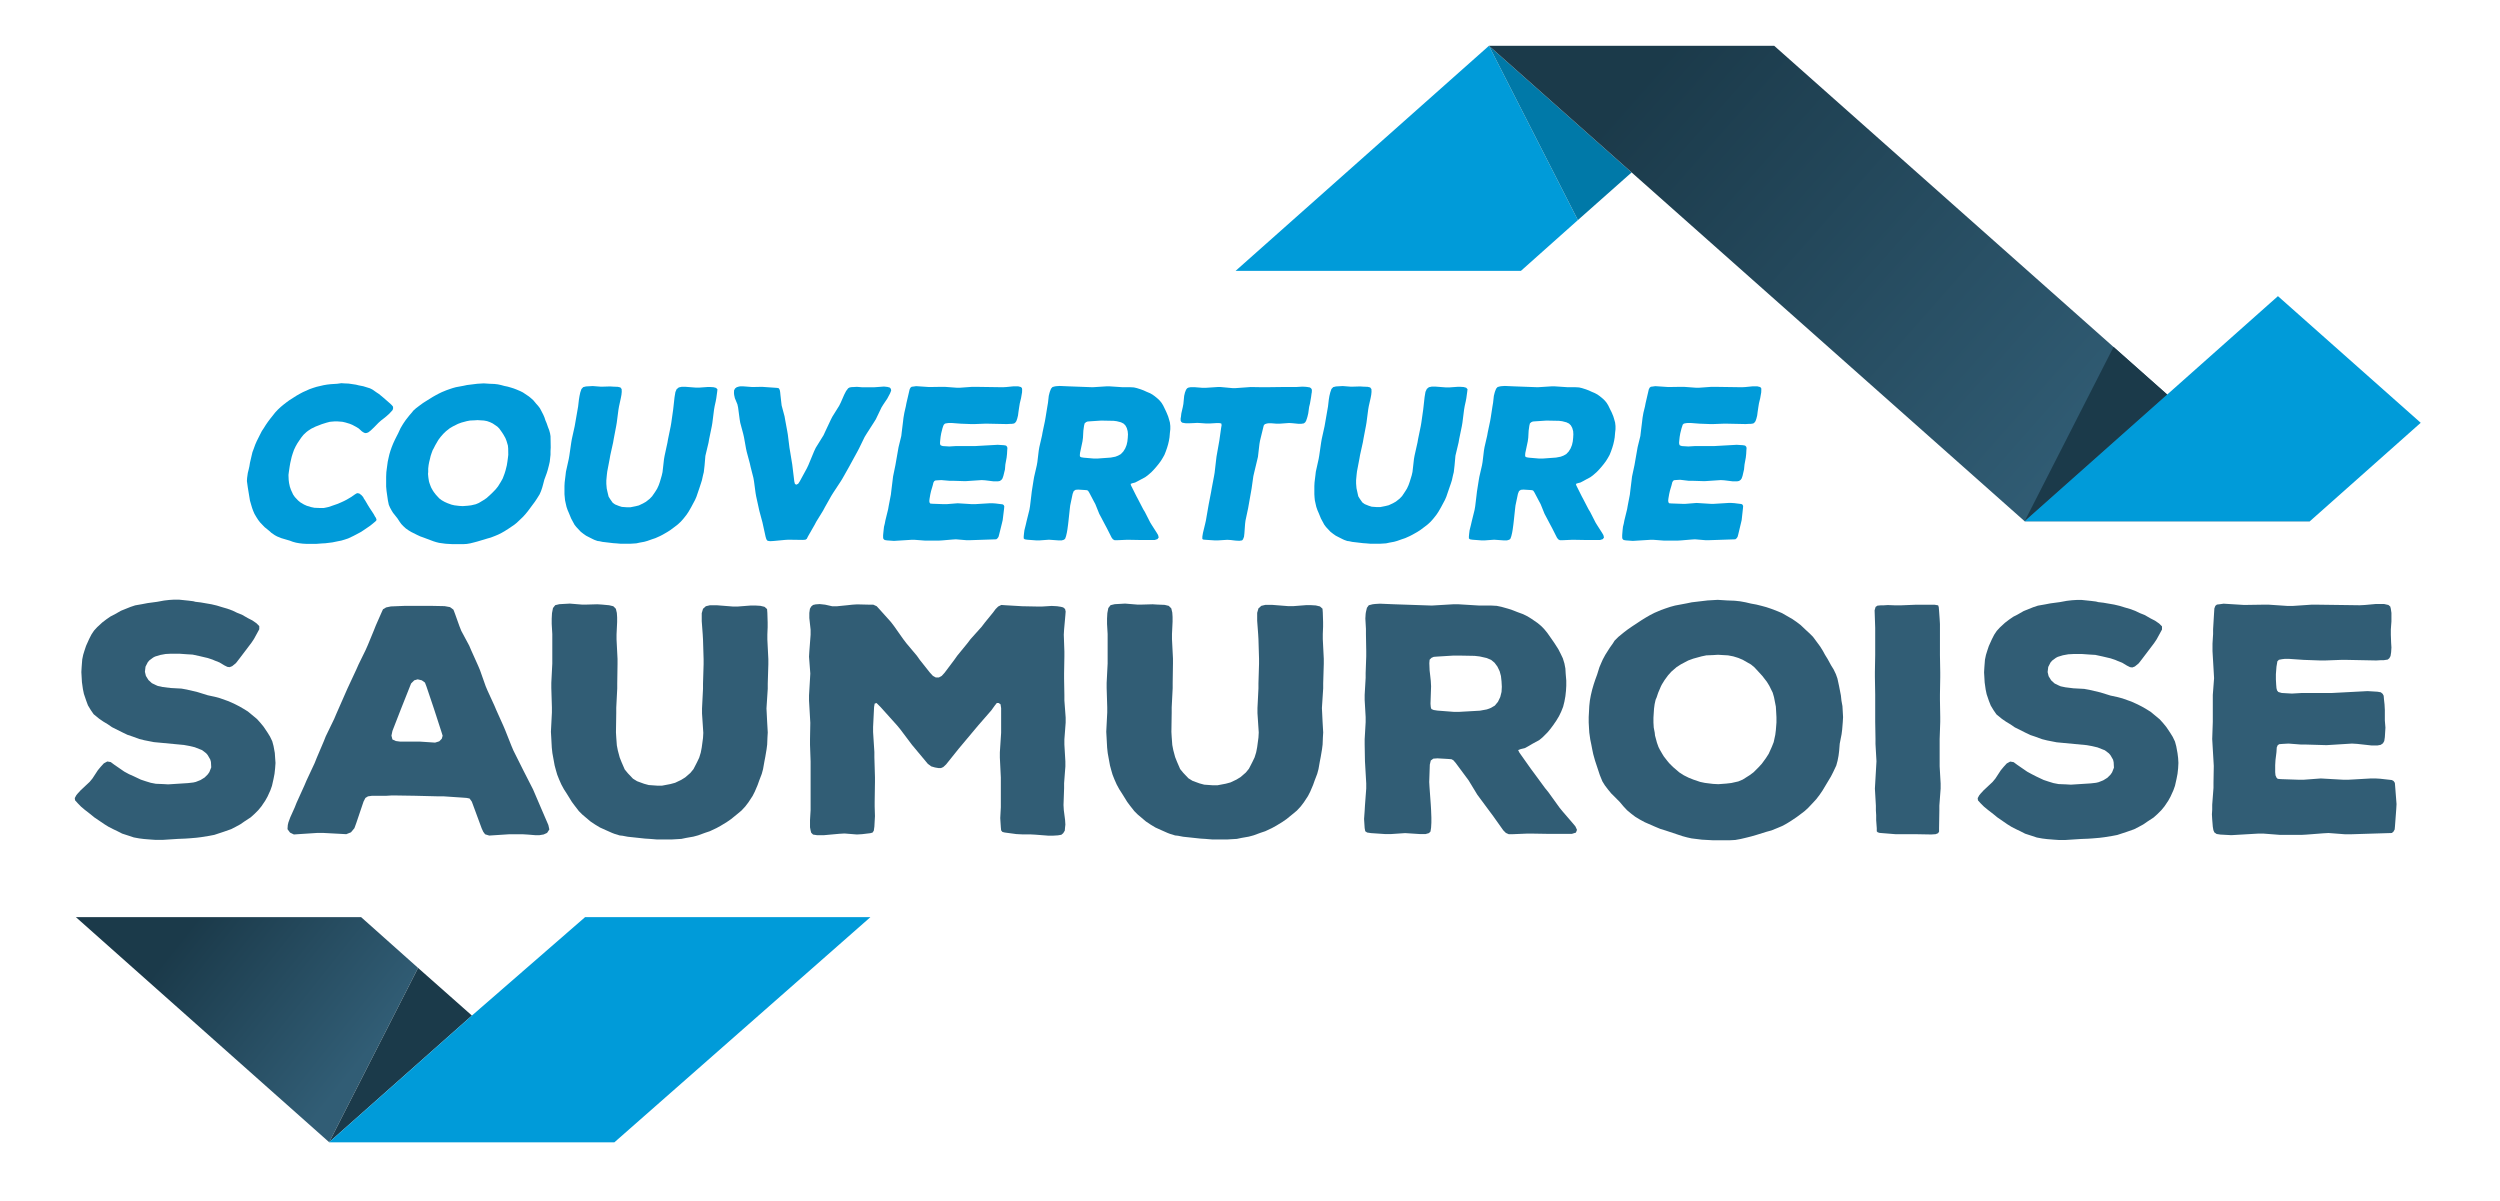 <?xml version="1.0" encoding="utf-8"?>
<!-- Generator: Adobe Illustrator 24.0.2, SVG Export Plug-In . SVG Version: 6.00 Build 0)  -->
<svg version="1.1" id="Calque_1" xmlns="http://www.w3.org/2000/svg" xmlns:xlink="http://www.w3.org/1999/xlink" x="0px" y="0px"
	 viewBox="0 0 254.44 122.22" style="enable-background:new 0 0 254.44 122.22;" xml:space="preserve">
<style type="text/css">
	.st0{fill:#009BD9;}
	.st1{fill:#0079A8;}
	.st2{fill:#315D75;}
	.st3{fill:url(#SVGID_1_);}
	.st4{fill:#1B3A4A;}
	.st5{fill:url(#SVGID_2_);}
</style>
<g>
	<polygon class="st0" points="125.75,27.57 154.79,27.57 160.59,22.4 151.54,4.66 	"/>
	<polygon class="st1" points="151.54,4.66 160.59,22.4 166.06,17.55 151.54,4.66 	"/>
	<polygon class="st2" points="151.54,4.66 151.54,4.66 151.54,4.66 	"/>
	<linearGradient id="SVGID_1_" gradientUnits="userSpaceOnUse" x1="214.001" y1="47.095" x2="168.334" y2="6.831">
		<stop  offset="0" style="stop-color:#315D75"/>
		<stop  offset="1" style="stop-color:#1B3A4A"/>
	</linearGradient>
	<polygon class="st3" points="180.57,4.66 152.15,4.66 151.54,4.66 151.54,4.66 166.06,17.55 206.06,53.05 235.09,53.05 	"/>
	<polygon class="st4" points="206.06,53.05 215.11,35.31 220.58,40.16 206.06,53.05 	"/>
	<polygon class="st0" points="231.84,30.14 231.84,30.14 246.37,43.03 235.09,53.05 206.06,53.05 	"/>
	<g>
		<path class="st0" d="M38.29,52.99l-0.19,0.17l-0.43,0.35l-0.28,0.19L36.95,54l-0.27,0.17l-0.45,0.24l-0.29,0.15l-0.51,0.24
			l-0.33,0.11l-0.37,0.11l-0.36,0.07l-0.53,0.11l-0.73,0.09l-0.37,0.02l-0.52,0.04h-1.07l-0.34-0.02l-0.34-0.04l-0.34-0.06
			l-0.33-0.09l-0.29-0.11l-0.88-0.26l-0.42-0.17l-0.24-0.13l-0.35-0.24l-0.21-0.19l-0.23-0.19l-0.25-0.2l-0.45-0.47l-0.2-0.26
			l-0.18-0.28L25.9,52.3L25.77,52l-0.11-0.3l-0.09-0.3l-0.13-0.45l-0.15-0.91l-0.07-0.43l-0.09-0.65l0.02-0.32l0.07-0.5l0.08-0.32
			l0.08-0.35l0.06-0.37l0.17-0.73l0.08-0.34l0.12-0.32l0.17-0.47l0.14-0.32l0.16-0.32l0.15-0.3l0.22-0.43l0.2-0.3l0.2-0.32
			l0.22-0.32l0.24-0.32l0.24-0.3L28,41.99l0.28-0.3l0.3-0.28l0.29-0.24l0.31-0.24l0.29-0.21l0.74-0.47l0.3-0.17l0.32-0.17l0.67-0.3
			l0.37-0.13l0.35-0.11l0.73-0.17l0.36-0.06l0.36-0.04l0.64-0.04L34.74,39l0.3,0.02l0.45,0.02l0.74,0.11l0.28,0.07l0.46,0.09
			l0.68,0.21l0.26,0.13l0.4,0.28l0.26,0.17l0.47,0.39l0.55,0.48l0.19,0.17l0.11,0.11L40,41.39l0.01,0.17l-0.05,0.17l-0.15,0.17
			l-0.23,0.24l-0.27,0.24l-0.26,0.21l-0.26,0.2l-0.27,0.24l-0.42,0.43l-0.27,0.26l-0.12,0.11L37.49,44l-0.15,0.06l-0.15,0.02
			l-0.14-0.04l-0.21-0.13l-0.33-0.3l-0.24-0.15l-0.41-0.22l-0.27-0.11l-0.43-0.13l-0.3-0.07l-0.5-0.04h-0.33l-0.46,0.04l-0.34,0.09
			l-0.48,0.15l-0.33,0.13l-0.29,0.11l-0.45,0.22l-0.32,0.21l-0.17,0.13l-0.3,0.28l-0.24,0.3l-0.19,0.28l-0.2,0.3l-0.18,0.32
			l-0.16,0.34l-0.13,0.37l-0.1,0.32l-0.15,0.65l-0.06,0.35l-0.08,0.54l-0.04,0.32l0.02,0.5l0.04,0.32l0.08,0.37l0.11,0.32l0.22,0.48
			l0.18,0.26l0.33,0.35l0.23,0.19l0.37,0.22l0.29,0.13l0.43,0.13L32,51.68l0.49,0.02h0.47l0.3-0.06l0.17-0.04l0.33-0.11l0.55-0.19
			l0.36-0.15l0.33-0.15l0.29-0.15l0.44-0.26l0.3-0.21l0.23-0.15l0.13-0.04l0.18,0.04l0.2,0.15l0.19,0.21l0.06,0.13l0.16,0.24
			l0.25,0.43l0.16,0.26l0.44,0.67l0.14,0.26l0.08,0.11l0.07,0.19L38.29,52.99z"/>
		<path class="st0" d="M55.95,47l-0.08,0.35l-0.13,0.5l-0.1,0.32l-0.24,0.65l-0.13,0.5l-0.09,0.32l-0.12,0.35l-0.14,0.32l-0.28,0.45
			l-0.2,0.3l-0.72,0.97l-0.23,0.28l-0.25,0.28l-0.25,0.24l-0.39,0.37l-0.26,0.21l-0.31,0.21l-0.28,0.19l-0.41,0.26l-0.3,0.17
			l-0.34,0.17l-0.31,0.13l-0.44,0.17l-0.32,0.09l-0.7,0.21l-0.37,0.11l-0.34,0.09l-0.36,0.09l-0.36,0.06l-0.35,0.02h-1.11
			l-0.69-0.04l-0.66-0.09l-0.28-0.07l-0.29-0.09l-1.04-0.39l-0.31-0.11l-0.32-0.15l-0.6-0.3l-0.28-0.17l-0.27-0.19l-0.23-0.21
			l-0.23-0.24l-0.2-0.28l-0.18-0.28L40,52.19l-0.16-0.26l-0.15-0.28l-0.12-0.28l-0.09-0.43l-0.14-0.97l-0.04-0.45l0-0.32l0-0.35
			l0-0.32l0.02-0.47l0.04-0.32l0.05-0.37L39.46,47l0.08-0.37l0.09-0.39l0.11-0.37l0.13-0.37l0.15-0.37l0.17-0.37l0.16-0.32
			l0.18-0.35l0.23-0.5l0.2-0.34l0.12-0.19l0.22-0.32l0.37-0.47l0.26-0.3l0.13-0.17l0.29-0.26l0.4-0.3l0.3-0.22l0.3-0.19l0.69-0.43
			l0.3-0.17l0.32-0.17l0.31-0.15l0.46-0.19l0.31-0.11l0.33-0.11l0.32-0.09l0.81-0.15l0.32-0.07l1.05-0.13l0.66-0.04l0.61,0.04
			l0.49,0.02l0.34,0.04L51,39.19l0.33,0.09l0.34,0.07l0.31,0.09l0.29,0.09l0.29,0.11l0.4,0.17l0.26,0.13l0.61,0.41l0.23,0.19
			l0.23,0.21l0.29,0.35l0.19,0.21l0.18,0.24l0.14,0.26l0.21,0.41l0.12,0.28l0.09,0.28l0.12,0.28l0.15,0.43l0.11,0.28l0.09,0.32
			l0.05,0.3l0.01,0.5l0.01,0.65l-0.02,0.37l0,0.37L55.95,47z M50.45,49.8l0.24-0.3l0.29-0.47l0.18-0.32l0.19-0.5l0.1-0.32l0.13-0.52
			L51.64,47l0.05-0.37l0.04-0.34l-0.01-0.65l-0.03-0.3l-0.14-0.47l-0.11-0.28l-0.22-0.39l-0.16-0.24l-0.25-0.35l-0.19-0.19
			l-0.47-0.32l-0.27-0.13l-0.31-0.11l-0.32-0.06l-0.65-0.04l-0.31,0.02l-0.45,0.02l-0.32,0.06l-0.56,0.15l-0.35,0.13l-0.52,0.26
			l-0.32,0.19l-0.38,0.3l-0.27,0.26l-0.28,0.32l-0.21,0.28l-0.08,0.13l-0.26,0.45l-0.16,0.32l-0.09,0.15l-0.11,0.3l-0.1,0.3
			l-0.07,0.3l-0.08,0.32l-0.06,0.32l-0.04,0.35l0,0.35l-0.02,0.19l0.03,0.32l0.02,0.15l0.05,0.3l0.05,0.17l0.11,0.3l0.07,0.17
			l0.17,0.3l0.1,0.15l0.2,0.26l0.34,0.37l0.25,0.19l0.3,0.17l0.29,0.13l0.41,0.15l0.3,0.07l0.5,0.06l0.35,0.02l0.52-0.04l0.33-0.04
			l0.47-0.11l0.31-0.13l0.5-0.3l0.28-0.19l0.39-0.35l0.25-0.24L50.45,49.8z"/>
		<path class="st0" d="M71.71,47.36l-0.08,0.69l-0.08,0.32l-0.11,0.5l-0.1,0.32l-0.17,0.52l-0.12,0.35l-0.17,0.5l-0.14,0.32
			l-0.24,0.45l-0.16,0.3l-0.26,0.45l-0.2,0.3l-0.34,0.43l-0.25,0.28l-0.3,0.28l-0.31,0.24l-0.47,0.35l-0.3,0.19l-0.45,0.26
			l-0.29,0.15l-0.47,0.21l-0.33,0.11l-0.48,0.17l-0.32,0.09l-0.49,0.09l-0.32,0.07l-0.64,0.04h-0.94l-0.46-0.04l-0.3-0.02l-1.1-0.13
			l-0.32-0.07l-0.18-0.02l-0.31-0.11l-0.15-0.07l-0.3-0.15l-0.41-0.21l-0.27-0.19l-0.27-0.21l-0.45-0.48l-0.19-0.24l-0.2-0.37
			l-0.14-0.26l-0.23-0.56l-0.13-0.3l-0.11-0.32l-0.08-0.35l-0.07-0.32l-0.03-0.3l-0.03-0.32l0-0.47l0-0.37l0.02-0.37l0.09-0.73
			l0.04-0.35l0.29-1.31l0.06-0.35l0.19-1.31l0.06-0.35l0.29-1.31l0.35-2.01l0.08-0.69l0.06-0.37l0.08-0.37l0.12-0.35l0.18-0.19
			l0.28-0.07l0.68-0.04l0.77,0.06h0.33l0.68-0.02l0.31,0.02l0.47,0.02l0.26,0.06l0.13,0.17l0.01,0.28l-0.03,0.3l-0.06,0.32L63,41.37
			l-0.06,0.35l-0.17,1.31l-0.06,0.35l-0.25,1.31l-0.06,0.35l-0.29,1.31l-0.06,0.35l-0.25,1.31l-0.04,0.35l-0.05,0.54l0,0.35
			l0.04,0.47l0.07,0.32l0.12,0.5l0.16,0.26l0.26,0.37l0.24,0.17L63,51.5l0.29,0.09l0.53,0.04h0.33l0.55-0.11l0.32-0.08l0.42-0.2
			l0.3-0.17l0.38-0.3l0.25-0.26l0.31-0.45l0.2-0.32l0.16-0.35l0.12-0.34l0.19-0.65l0.08-0.35l0.15-1.32l0.06-0.34l0.29-1.34
			l0.06-0.35l0.27-1.31l0.06-0.35l0.19-1.34l0.04-0.35l0.1-0.91l0.09-0.54l0.13-0.3l0.22-0.17l0.28-0.06h0.43l1.03,0.08h0.33
			l0.83-0.06h0.33l0.3,0.02l0.26,0.07l0.14,0.15l-0.03,0.26l-0.09,0.65l-0.06,0.32l-0.11,0.5l-0.06,0.35l-0.17,1.34l-0.06,0.35
			l-0.27,1.31l-0.06,0.35l-0.32,1.34L71.71,47.36z"/>
		<path class="st0" d="M90.7,39.75l-0.11,0.28l-0.1,0.19l-0.18,0.34l-0.39,0.58l-0.2,0.32l-0.58,1.21l-0.2,0.32l-0.73,1.14L88,44.47
			l-0.58,1.19L87.24,46l-0.64,1.17l-0.19,0.35l-0.66,1.17L85.56,49l-0.75,1.14l-0.2,0.32l-0.66,1.17l-0.18,0.34l-0.69,1.12
			l-0.18,0.34l-0.67,1.17l-0.12,0.24l-0.14,0.09l-0.25,0.02l-1.49-0.02l-0.33,0.02l-1.17,0.11l-0.35,0.02l-0.26-0.04l-0.12-0.15
			l-0.08-0.26l-0.25-1.14l-0.07-0.32l-0.32-1.19l-0.07-0.32l-0.25-1.14l-0.06-0.34l-0.16-1.19l-0.06-0.35l-0.29-1.14l-0.07-0.32
			l-0.32-1.19l-0.07-0.32l-0.21-1.17l-0.08-0.35l-0.3-1.12l-0.06-0.35l-0.16-1.21l-0.07-0.32l-0.26-0.63l-0.07-0.32l-0.02-0.19
			l0.01-0.28l0.1-0.19l0.17-0.13l0.23-0.07l0.13-0.02h0.31l0.91,0.07l0.99-0.02l1.3,0.09l0.26,0.02l0.16,0.04l0.09,0.17l0.04,0.21
			l0.03,0.3l0.08,0.71l0.04,0.35l0.3,1.12l0.06,0.35l0.21,1.14l0.06,0.35l0.17,1.36l0.06,0.35l0.22,1.34l0.21,1.73l0.06,0.24
			l0.13,0.09l0.2-0.09l0.16-0.24l0.73-1.34l0.16-0.34l0.58-1.4l0.16-0.34l0.8-1.29l0.16-0.35l0.56-1.19l0.16-0.32l0.71-1.14
			l0.16-0.32l0.35-0.8l0.19-0.37l0.21-0.28l0.16-0.09l0.25-0.04h0.15l0.33-0.02l0.5,0.04h1.31l0.95-0.07l0.36,0.04l0.24,0.07
			l0.1,0.13L90.7,39.75z"/>
		<path class="st0" d="M102.05,52.93l-0.08,0.34l-0.29,1.17l-0.06,0.21l-0.11,0.15l-0.12,0.09l-2.7,0.09h-0.33l-1.07-0.09
			l-0.33,0.02L95.89,55l-0.33,0.02h-1.42l-1.05-0.08h-0.33l-1.78,0.11L90.28,55l-0.24-0.04l-0.13-0.11l-0.03-0.15l0-0.24l0.05-0.5
			l0.04-0.35l0.08-0.32l0.06-0.32l0.28-1.14l0.06-0.35l0.22-1.14l0.04-0.35l0.14-1.14l0.04-0.34l0.24-1.17l0.32-1.83l0.28-1.14
			l0.04-0.35l0.14-1.14l0.04-0.35l0.09-0.52l0.15-0.65l0.06-0.32l0.26-1.12l0.07-0.3l0.09-0.17l0.12-0.09l0.17-0.02l0.28-0.04
			l1.32,0.09l1.26-0.02h0.33l1.22,0.09h0.33l1.25-0.09h0.33l2.78,0.04l0.35-0.02l0.71-0.07h0.51l0.28,0.07l0.1,0.11l0.02,0.15
			l-0.01,0.28l-0.1,0.58l-0.13,0.54l-0.06,0.37l-0.08,0.54l-0.04,0.32l-0.08,0.32l-0.09,0.26l-0.11,0.15l-0.12,0.09l-0.25,0.04
			h-0.16l-0.33,0.02l-1.92-0.04h-0.33l-1.05,0.04h-0.33l-1.06-0.04l-0.91-0.07h-0.31l-0.17,0.02l-0.21,0.04l-0.12,0.11L96,43.35
			l-0.08,0.24l-0.13,0.52l-0.06,0.35l-0.04,0.37l-0.02,0.24l0.01,0.15l0.07,0.11l0.21,0.07l0.65,0.04l0.66-0.04h1.95l2.32-0.13
			l0.63,0.04l0.22,0.04l0.1,0.11l0.04,0.13l-0.02,0.24l-0.02,0.37l-0.04,0.37l-0.13,0.71l-0.04,0.5l-0.16,0.65l-0.09,0.26
			l-0.11,0.15l-0.16,0.11l-0.21,0.04h-0.41l-0.9-0.11l-0.33-0.02l-1.66,0.11l-1.31-0.04h-0.33l-0.81-0.07l-0.35,0.02l-0.25,0.02
			l-0.11,0.06l-0.09,0.15l-0.08,0.32l-0.16,0.54l-0.08,0.35l-0.08,0.47l-0.02,0.22l0.03,0.15l0.07,0.09l0.22,0.02l1.12,0.04h0.33
			l1.12-0.09l1.44,0.09h0.33l1.47-0.09h0.31l0.3,0.02l0.72,0.09l0.11,0.07l0.06,0.13l-0.02,0.24L102.05,52.93z"/>
		<path class="st0" d="M117.8,54.87l-0.28,0.09h-1.43l-1.12-0.02h-0.33l-0.93,0.04h-0.27l-0.17-0.09l-0.13-0.17l-0.49-0.97
			l-0.14-0.26l-0.49-0.93l-0.14-0.26l-0.4-0.99l-0.14-0.26l-0.49-0.93l-0.11-0.17l-0.11-0.06l-0.24-0.02l-0.65-0.04l-0.27,0.02
			l-0.19,0.13l-0.11,0.28l-0.25,1.19l-0.04,0.34l-0.13,1.21l-0.04,0.35l-0.07,0.52l-0.06,0.35l-0.08,0.34l-0.09,0.26l-0.12,0.11
			l-0.23,0.07h-0.33l-0.97-0.07l-0.96,0.07h-0.33l-0.93-0.07l-0.24-0.04l-0.11-0.09l0-0.21l0.03-0.3l0.04-0.32l0.14-0.56l0.08-0.35
			l0.29-1.17l0.06-0.35l0.14-1.16l0.04-0.35l0.18-1.14l0.06-0.35l0.27-1.17l0.06-0.34l0.14-1.17l0.06-0.35l0.27-1.17l0.06-0.34
			l0.24-1.14l0.06-0.34l0.19-1.17l0.06-0.35l0.08-0.71l0.08-0.32l0.04-0.13l0.11-0.28l0.15-0.17l0.26-0.07l0.17-0.02l0.31-0.02
			l0.92,0.04l2.42,0.09l1.41-0.09h0.33l1.34,0.09h0.78l0.35,0.02l0.3,0.07l0.41,0.13l0.29,0.11l0.28,0.13l0.31,0.13l0.28,0.15
			l0.24,0.17l0.34,0.28l0.19,0.19l0.17,0.21l0.16,0.26l0.21,0.43l0.13,0.28l0.17,0.41l0.09,0.3l0.09,0.32l0.04,0.35l0,0.34
			l-0.04,0.35l-0.04,0.47l-0.06,0.35l-0.08,0.35l-0.11,0.37l-0.13,0.37l-0.14,0.35l-0.18,0.32l-0.2,0.32l-0.24,0.32l-0.23,0.28
			l-0.23,0.26l-0.23,0.24l-0.39,0.34l-0.26,0.19l-0.45,0.24l-0.28,0.15l-0.29,0.15l-0.28,0.07l-0.18,0.07l0.05,0.17l0.55,1.1
			l0.14,0.26l0.55,1.06l0.16,0.26l0.55,1.08l0.16,0.26l0.5,0.78l0.14,0.24l0.06,0.24L117.8,54.87z M113.05,46.57l0.47-0.09
			l0.28-0.11l0.27-0.15l0.25-0.26l0.2-0.32l0.14-0.35l0.08-0.35l0.04-0.37l0.02-0.37l-0.03-0.32l-0.09-0.32l-0.14-0.26l-0.19-0.19
			l-0.26-0.13l-0.43-0.11l-0.32-0.04l-1.02-0.02H112l-1.06,0.07l-0.25,0.02l-0.15,0.06l-0.15,0.13l-0.06,0.24l-0.07,0.5l-0.02,0.35
			l-0.02,0.37l-0.05,0.37l-0.25,1.18l-0.02,0.24l0.02,0.13l0.13,0.07l0.24,0.04l1.05,0.09h0.33L113.05,46.57z"/>
		<path class="st0" d="M133.32,41.09l-0.08,0.32l-0.09,0.65l-0.08,0.34l-0.05,0.17l-0.09,0.26l-0.09,0.15l-0.14,0.11l-0.25,0.04
			h-0.33l-0.6-0.06l-0.32-0.02l-0.96,0.07h-0.33l-0.5-0.04h-0.31l-0.15,0.02l-0.22,0.07l-0.11,0.13l-0.07,0.28l-0.31,1.27
			l-0.06,0.35l-0.15,1.29l-0.08,0.34l-0.31,1.29l-0.08,0.35l-0.18,1.27l-0.35,1.98l-0.27,1.27l-0.04,0.32l-0.07,0.97l-0.04,0.35
			l-0.1,0.26L126.41,55l-0.28,0.04l-0.38-0.02l-0.5-0.06l-0.35-0.02L123.96,55h-0.33l-0.91-0.06l-0.24-0.02l-0.11-0.06l0-0.24
			l0.06-0.37l0.22-0.91l0.08-0.35l0.28-1.62l0.25-1.29l0.06-0.35l0.24-1.27l0.06-0.35l0.15-1.29l0.04-0.34l0.29-1.64l0.18-1.27
			l0.05-0.3l-0.03-0.17l-0.2-0.04h-0.31l-0.67,0.04h-0.37l-0.55-0.04l-0.35-0.02l-0.35,0.02l-0.48,0.02h-0.31l-0.16-0.02l-0.22-0.04
			l-0.11-0.09l-0.06-0.13l0-0.22l0.03-0.15l0.04-0.35l0.15-0.65l0.06-0.32l0.08-0.82l0.08-0.34l0.11-0.28l0.11-0.15l0.13-0.07
			l0.21-0.04h0.47l0.75,0.06h0.33l1.2-0.08h0.33l1.19,0.11h0.33l1.54-0.11l1.19,0.02h0.33l1.54-0.02h1.52l0.68-0.04l0.35,0.02
			l0.16,0.02l0.24,0.04l0.13,0.09l0.08,0.15l-0.01,0.26l-0.03,0.15l-0.04,0.32L133.32,41.09z"/>
		<path class="st0" d="M148.04,47.36l-0.08,0.69l-0.08,0.32l-0.11,0.5l-0.1,0.32l-0.18,0.52l-0.12,0.35l-0.17,0.5l-0.14,0.32
			l-0.24,0.45l-0.16,0.3l-0.26,0.45l-0.2,0.3l-0.34,0.43l-0.25,0.28l-0.3,0.28l-0.31,0.24l-0.47,0.35l-0.3,0.19l-0.46,0.26
			l-0.29,0.15l-0.47,0.21l-0.33,0.11l-0.48,0.17l-0.32,0.09l-0.49,0.09l-0.32,0.07l-0.64,0.04h-0.94l-0.46-0.04l-0.3-0.02
			l-1.11-0.13l-0.32-0.07l-0.18-0.02l-0.31-0.11l-0.15-0.07l-0.3-0.15l-0.41-0.21l-0.27-0.19l-0.27-0.21l-0.45-0.48l-0.18-0.24
			l-0.2-0.37l-0.14-0.26l-0.23-0.56l-0.13-0.3l-0.11-0.32l-0.08-0.35l-0.07-0.32l-0.03-0.3l-0.02-0.32l0-0.47l0-0.37l0.02-0.37
			l0.09-0.73l0.04-0.35l0.29-1.31l0.06-0.35l0.19-1.31l0.06-0.35l0.29-1.31l0.35-2.01l0.08-0.69l0.06-0.37l0.09-0.37l0.12-0.35
			l0.18-0.19l0.28-0.07l0.68-0.04l0.77,0.06h0.33l0.68-0.02l0.3,0.02l0.47,0.02l0.25,0.06l0.13,0.17l0.01,0.28l-0.03,0.3l-0.06,0.32
			l-0.19,0.84l-0.06,0.35l-0.17,1.31l-0.06,0.35l-0.25,1.31l-0.06,0.35l-0.29,1.31l-0.06,0.35l-0.25,1.31l-0.04,0.35l-0.05,0.54
			l0,0.35l0.04,0.47l0.07,0.32l0.11,0.5l0.16,0.26l0.26,0.37l0.24,0.17l0.42,0.17l0.29,0.09l0.53,0.04h0.33l0.55-0.11l0.32-0.08
			l0.43-0.2l0.3-0.17l0.38-0.3l0.25-0.26l0.3-0.45l0.2-0.32l0.16-0.35l0.12-0.34l0.2-0.65l0.08-0.35l0.15-1.32l0.06-0.34l0.3-1.34
			l0.06-0.35l0.27-1.31l0.06-0.35l0.19-1.34l0.04-0.35l0.1-0.91l0.09-0.54l0.14-0.3l0.21-0.17l0.28-0.06h0.43l1.03,0.08h0.33
			l0.83-0.06h0.33l0.3,0.02l0.26,0.07l0.14,0.15l-0.03,0.26l-0.09,0.65l-0.06,0.32l-0.11,0.5l-0.06,0.35l-0.17,1.34l-0.06,0.35
			l-0.27,1.31l-0.06,0.35l-0.32,1.34L148.04,47.36z"/>
		<path class="st0" d="M163.13,54.87l-0.28,0.09h-1.43l-1.13-0.02h-0.33l-0.93,0.04h-0.27l-0.17-0.09l-0.13-0.17l-0.49-0.97
			l-0.14-0.26l-0.49-0.93l-0.14-0.26l-0.4-0.99l-0.14-0.26l-0.49-0.93l-0.11-0.17l-0.11-0.06l-0.24-0.02l-0.65-0.04l-0.27,0.02
			l-0.19,0.13l-0.11,0.28l-0.25,1.19l-0.04,0.34l-0.13,1.21l-0.04,0.35l-0.07,0.52l-0.06,0.35l-0.08,0.34l-0.09,0.26l-0.12,0.11
			l-0.24,0.07h-0.33l-0.97-0.07l-0.96,0.07h-0.33l-0.93-0.07l-0.24-0.04l-0.11-0.09l0-0.21l0.03-0.3l0.04-0.32l0.14-0.56l0.08-0.35
			l0.29-1.17l0.06-0.35l0.14-1.16l0.04-0.35l0.18-1.14l0.06-0.35l0.27-1.17l0.06-0.34l0.14-1.17l0.06-0.35l0.27-1.17l0.06-0.34
			l0.24-1.14l0.06-0.34l0.18-1.17l0.06-0.35l0.08-0.71l0.08-0.32l0.04-0.13l0.11-0.28l0.15-0.17l0.26-0.07l0.17-0.02l0.31-0.02
			l0.92,0.04l2.42,0.09l1.41-0.09h0.33l1.34,0.09h0.78l0.35,0.02l0.3,0.07l0.41,0.13l0.29,0.11l0.28,0.13l0.31,0.13l0.28,0.15
			l0.24,0.17l0.34,0.28l0.19,0.19l0.17,0.21l0.16,0.26l0.21,0.43l0.14,0.28l0.17,0.41l0.09,0.3l0.09,0.32l0.04,0.35l0,0.34
			l-0.04,0.35l-0.04,0.47l-0.06,0.35l-0.08,0.35l-0.11,0.37l-0.13,0.37l-0.14,0.35l-0.18,0.32l-0.2,0.32l-0.24,0.32l-0.23,0.28
			l-0.23,0.26l-0.23,0.24l-0.39,0.34l-0.26,0.19l-0.45,0.24l-0.27,0.15l-0.29,0.15l-0.28,0.07l-0.18,0.07l0.05,0.17l0.55,1.1
			l0.14,0.26l0.55,1.06l0.16,0.26l0.55,1.08l0.16,0.26l0.5,0.78l0.14,0.24l0.06,0.24L163.13,54.87z M158.37,46.57l0.47-0.09
			l0.29-0.11l0.27-0.15l0.25-0.26l0.2-0.32l0.14-0.35l0.08-0.35l0.04-0.37l0.02-0.37l-0.02-0.32l-0.09-0.32l-0.14-0.26l-0.19-0.19
			l-0.27-0.13l-0.43-0.11l-0.32-0.04l-1.02-0.02h-0.33l-1.06,0.07l-0.25,0.02l-0.15,0.06l-0.15,0.13l-0.06,0.24l-0.07,0.5
			l-0.02,0.35l-0.02,0.37l-0.05,0.37l-0.25,1.18l-0.02,0.24l0.02,0.13l0.13,0.07l0.24,0.04l1.05,0.09H157L158.37,46.57z"/>
		<path class="st0" d="M177.26,52.93l-0.08,0.34l-0.28,1.17l-0.06,0.21l-0.11,0.15l-0.12,0.09l-2.7,0.09h-0.33l-1.07-0.09
			l-0.33,0.02L171.09,55l-0.33,0.02h-1.42l-1.05-0.08h-0.33l-1.78,0.11L165.49,55l-0.24-0.04l-0.12-0.11l-0.03-0.15l0-0.24l0.04-0.5
			l0.04-0.35l0.08-0.32l0.06-0.32l0.28-1.14l0.06-0.35l0.22-1.14l0.04-0.35l0.14-1.14l0.04-0.34l0.25-1.17l0.32-1.83l0.28-1.14
			l0.04-0.35l0.14-1.14l0.04-0.35l0.09-0.52l0.16-0.65l0.06-0.32l0.26-1.12l0.07-0.3l0.09-0.17l0.12-0.09l0.17-0.02l0.28-0.04
			l1.32,0.09l1.26-0.02h0.33l1.22,0.09h0.33l1.25-0.09h0.33l2.78,0.04l0.35-0.02l0.71-0.07h0.51l0.28,0.07l0.11,0.11l0.01,0.15
			l-0.01,0.28l-0.1,0.58l-0.13,0.54l-0.06,0.37l-0.08,0.54l-0.04,0.32l-0.08,0.32l-0.09,0.26l-0.11,0.15l-0.12,0.09l-0.26,0.04H178
			l-0.33,0.02l-1.92-0.04h-0.33l-1.05,0.04h-0.33l-1.06-0.04l-0.91-0.07h-0.31l-0.17,0.02l-0.21,0.04l-0.12,0.11l-0.04,0.13
			l-0.08,0.24l-0.13,0.52l-0.06,0.35l-0.04,0.37l-0.02,0.24l0.02,0.15l0.06,0.11l0.21,0.07l0.65,0.04l0.66-0.04h1.95l2.32-0.13
			l0.63,0.04l0.22,0.04l0.11,0.11l0.04,0.13l-0.02,0.24l-0.02,0.37l-0.04,0.37l-0.13,0.71l-0.05,0.5l-0.15,0.65l-0.09,0.26
			l-0.11,0.15l-0.16,0.11l-0.21,0.04h-0.41l-0.9-0.11l-0.33-0.02l-1.66,0.11l-1.3-0.04h-0.33L171,48.83l-0.35,0.02l-0.25,0.02
			l-0.11,0.06l-0.09,0.15l-0.08,0.32l-0.16,0.54l-0.08,0.35l-0.08,0.47l-0.02,0.22l0.03,0.15l0.07,0.09l0.22,0.02l1.12,0.04h0.33
			l1.12-0.09l1.44,0.09h0.33l1.47-0.09h0.31l0.3,0.02l0.72,0.09l0.11,0.07l0.06,0.13l-0.02,0.24L177.26,52.93z"/>
	</g>
	<g>
		<linearGradient id="SVGID_2_" gradientUnits="userSpaceOnUse" x1="37.677" y1="106.831" x2="20.383" y2="93.049">
			<stop  offset="0" style="stop-color:#315D75"/>
			<stop  offset="1" style="stop-color:#1B3A4A"/>
		</linearGradient>
		<polygon class="st5" points="7.72,93.34 36.75,93.34 42.55,98.51 33.5,116.25 		"/>
		<polygon class="st4" points="33.5,116.25 42.55,98.51 48.03,103.36 33.5,116.25 		"/>
		<polygon class="st2" points="33.5,116.26 33.5,116.25 33.5,116.26 		"/>
		<polygon class="st0" points="62.53,116.26 33.5,116.26 33.5,116.25 48.03,103.36 59.55,93.34 88.59,93.34 		"/>
	</g>
	<g>
		<path class="st2" d="M28.04,77.65L28,78.2l-0.06,0.55l-0.1,0.52l-0.16,0.71l-0.16,0.45l-0.29,0.64L27,81.48l-0.39,0.58l-0.32,0.39
			l-0.39,0.39l-0.39,0.35l-0.64,0.42l-0.42,0.29l-0.48,0.26l-0.45,0.23l-0.74,0.26l-0.97,0.32l-0.52,0.1l-0.81,0.13l-0.48,0.06
			l-0.71,0.06l-0.45,0.03l-0.74,0.03l-1.55,0.1h-0.71l-0.45-0.03l-0.74-0.06l-0.48-0.06l-0.55-0.1l-0.48-0.16l-0.71-0.23l-0.45-0.23
			l-0.48-0.23l-0.45-0.23l-0.42-0.26L9.6,83.19l-0.39-0.32l-0.58-0.45L8.25,82.1L7.9,81.74l-0.26-0.29l-0.03-0.23l0.16-0.29
			l0.13-0.16l0.32-0.35l0.9-0.84l0.29-0.35l0.55-0.84l0.29-0.35l0.32-0.35l0.35-0.19l0.35,0.06l0.35,0.26l1.03,0.71l0.48,0.26
			L13.6,79l0.74,0.35l0.48,0.16l0.52,0.16l0.52,0.1l0.74,0.03l0.52,0.03l2.03-0.13l0.52-0.06l0.26-0.06l0.48-0.19l0.42-0.26
			l0.32-0.32l0.16-0.23l0.19-0.48l-0.03-0.55L21.4,77.3l-0.26-0.45l-0.16-0.19l-0.42-0.32l-0.26-0.1l-0.48-0.19l-0.55-0.13
			l-0.55-0.1l-3.06-0.29l-0.97-0.19l-0.52-0.13l-0.71-0.26l-0.48-0.16l-0.48-0.23l-1.1-0.55l-0.42-0.29l-0.48-0.29l-0.42-0.29
			l-0.55-0.45l-0.29-0.42l-0.29-0.48L8.77,71.3l-0.23-0.68l-0.1-0.48l-0.1-0.71L8.28,68.4l0.03-0.52l0.06-0.77l0.1-0.48l0.13-0.42
			l0.16-0.48l0.32-0.71l0.23-0.45l0.26-0.39l0.32-0.35l0.52-0.48l0.42-0.32l0.42-0.29l0.45-0.23l0.61-0.35l0.97-0.39l0.48-0.16
			l0.74-0.13l0.52-0.1l0.97-0.13l0.71-0.13l0.52-0.06l0.48-0.03h0.52l0.97,0.1l0.48,0.06l0.23,0.06l0.52,0.06l1.1,0.19l0.55,0.13
			l0.52,0.16l0.55,0.16l0.52,0.19l0.48,0.23l0.48,0.19l0.61,0.35l0.45,0.23l0.42,0.29l0.29,0.29v0.32l-0.19,0.35l-0.35,0.64
			l-0.26,0.39l-1.22,1.61l-0.35,0.45l-0.39,0.32l-0.26,0.1l-0.23-0.03l-0.32-0.16l-0.48-0.29l-0.48-0.19l-0.23-0.1l-0.48-0.16
			l-0.26-0.06l-0.55-0.13l-0.74-0.16l-0.52-0.03l-0.84-0.06h-0.84l-0.55,0.03l-0.55,0.1l-0.52,0.16l-0.19,0.1l-0.39,0.29l-0.16,0.19
			l-0.23,0.45l-0.06,0.52l0.1,0.42l0.26,0.42l0.35,0.32l0.39,0.19l0.23,0.1l0.48,0.1l0.81,0.1l1.1,0.06l0.55,0.1l1.1,0.26l1.03,0.32
			l0.74,0.16l0.48,0.13l0.9,0.32l0.64,0.29l0.45,0.23l0.45,0.26l0.42,0.26l0.93,0.77l0.35,0.39l0.32,0.39l0.39,0.58l0.26,0.42
			l0.23,0.48l0.13,0.48l0.13,0.71L28,77.1L28.04,77.65z"/>
		<path class="st2" d="M55.81,83.97l0.1,0.45l-0.23,0.35l-0.35,0.16L54.91,85h-0.45l-0.74-0.06l-0.48-0.03h-1.45l-2,0.13l-0.42-0.13
			l-0.19-0.26l-0.16-0.35l-1-2.71l-0.23-0.32l-0.29-0.06l-0.39-0.03l-1.93-0.13h-0.52l-2.42-0.06l-1.93-0.03h-0.48l-0.48,0.03h-1.48
			l-0.42,0.06l-0.26,0.16L37,81.58l-0.74,2.19l-0.19,0.52l-0.35,0.42l-0.48,0.19l-0.52-0.03l-1.87-0.1h-0.52l-2,0.13l-0.42,0.03
			l-0.39-0.19l-0.26-0.35l0.03-0.42l0.06-0.26l0.19-0.52l0.45-1l0.19-0.48L31,79.9l0.19-0.45l0.84-1.8l0.19-0.48l0.74-1.74
			l0.19-0.48l0.87-1.8l0.19-0.45l1.16-2.64l0.9-1.93l0.23-0.52l0.71-1.45l0.23-0.52l0.61-1.48l0.19-0.48l0.58-1.32l0.16-0.35
			l0.32-0.19l0.48-0.1l1.48-0.06h2.51l1.48,0.03l0.55,0.1l0.35,0.26l0.16,0.42l0.45,1.26l0.19,0.48l0.81,1.51l0.19,0.45l0.71,1.58
			l0.19,0.45l0.58,1.64l0.19,0.45l0.71,1.55l0.19,0.45l0.71,1.58l0.19,0.45l0.64,1.61l0.19,0.45l1,2l0.77,1.51l0.23,0.45l0.87,2.03
			L55.81,83.97z M45.05,74.88l-0.13-0.42l-0.71-2.19l-0.16-0.48l-0.64-1.9l-0.16-0.42l-0.32-0.23l-0.42-0.1l-0.35,0.1l-0.32,0.32
			l-0.87,2.19l-0.19,0.48l-0.84,2.16l-0.1,0.48l0.1,0.39l0.35,0.16l0.45,0.06h2.03l1.51,0.1l0.42-0.13l0.26-0.26L45.05,74.88z"/>
		<path class="st2" d="M78.08,73.52l0.06,1.03l-0.03,0.48l-0.03,0.74l-0.06,0.48l-0.13,0.77l-0.1,0.52l-0.13,0.74l-0.13,0.48
			l-0.26,0.68l-0.16,0.45l-0.29,0.68l-0.23,0.45l-0.42,0.64l-0.32,0.42l-0.39,0.42l-0.42,0.35l-0.64,0.52l-0.42,0.29l-0.64,0.39
			l-0.42,0.23l-0.68,0.32l-0.48,0.16l-0.71,0.26l-0.48,0.13l-0.74,0.13l-0.48,0.1l-1,0.06h-1.48l-0.74-0.06l-0.48-0.03l-1.77-0.19
			l-0.52-0.1l-0.29-0.03l-0.52-0.16l-0.26-0.1l-0.52-0.23l-0.71-0.32l-0.48-0.29l-0.48-0.32l-0.84-0.71l-0.35-0.35L58.49,82
			l-0.29-0.39l-0.52-0.84l-0.29-0.45l-0.26-0.48l-0.23-0.52l-0.19-0.48l-0.13-0.45l-0.13-0.48l-0.13-0.71l-0.1-0.55l-0.06-0.55
			l-0.06-1.1l-0.03-0.52l0.1-1.97v-0.52l-0.06-1.97v-0.52l0.1-1.97v-3l-0.06-1.03v-0.55l0.03-0.55l0.1-0.52l0.23-0.29l0.42-0.1
			l1.06-0.06l1.22,0.1h0.52l1.06-0.03l0.48,0.03L62,61.6l0.42,0.1l0.26,0.26l0.1,0.42l0.03,0.45v0.48l-0.06,1.26v0.52l0.1,1.97v0.52
			l-0.03,1.97v0.52l-0.1,1.97v0.52l-0.03,1.97l0.03,0.52l0.06,0.81l0.1,0.52l0.19,0.71l0.19,0.48l0.32,0.74l0.32,0.39l0.52,0.55
			l0.42,0.26l0.71,0.26l0.48,0.13l0.84,0.06h0.52l0.84-0.16l0.48-0.13l0.61-0.29l0.42-0.26l0.52-0.45l0.32-0.39l0.35-0.68l0.23-0.48
			l0.16-0.52l0.1-0.52l0.13-0.97l0.03-0.52l-0.13-1.97v-0.52l0.1-2v-0.52l0.06-1.97v-0.52l-0.06-2l-0.03-0.52l-0.1-1.35v-0.81
			l0.13-0.45l0.29-0.26l0.42-0.1h0.68l1.64,0.13h0.52l1.29-0.1h0.52l0.48,0.03l0.42,0.1l0.26,0.23l0.03,0.39l0.03,0.97v0.48
			l-0.03,0.74v0.52l0.1,2v0.52l-0.06,1.97v0.52l-0.13,2L78.08,73.52z"/>
		<path class="st2" d="M108.24,81.93l0.03,0.52l0.13,1l0.03,0.48l-0.03,0.26l-0.03,0.35l-0.16,0.26l-0.19,0.16l-0.35,0.06
			l-0.48,0.03h-0.52l-1.29-0.1l-0.55-0.03h-0.81l-0.58-0.03l-1.19-0.16l-0.23-0.06l-0.13-0.16l-0.03-0.32l-0.03-0.45l-0.03-0.48
			l0.06-1.1v-3.03l-0.1-2.03v-0.52l0.13-2v-2.51l-0.06-0.39l-0.19-0.13h-0.19l-0.23,0.29l-0.32,0.45l-1.35,1.55l-1.97,2.35
			l-1.29,1.61L96,78.07l-0.23,0.1h-0.26l-0.35-0.06L94.78,78l-0.35-0.26l-1.61-1.93l-1.19-1.58l-0.32-0.39l-1.68-1.87l-0.42-0.42
			l-0.19,0.06l-0.06,0.35l-0.1,2.03v0.52l0.13,2.03v0.52l0.06,2.03v0.52l-0.03,2v0.48l0.03,0.97l-0.03,0.52l-0.03,0.55l-0.06,0.42
			l-0.13,0.19l-0.23,0.06l-0.84,0.1l-0.52,0.03l-1.26-0.1l-0.52,0.03L83.88,85h-0.74l-0.39-0.06l-0.19-0.19l-0.06-0.23l-0.06-0.32
			v-0.74l0.06-1v-4.96l-0.06-1.71v-0.52l0.03-1.71l-0.03-0.52l-0.1-1.74v-0.52l0.1-1.71l0.03-0.52l-0.13-1.71l0.03-0.52l0.13-1.71
			v-0.52l-0.13-1.19v-0.52l0.06-0.42l0.13-0.23l0.19-0.16l0.26-0.06l0.42-0.03l0.55,0.06l0.71,0.16h0.52l1-0.1l0.55-0.06l0.48-0.03
			l1.22,0.03h0.42l0.35,0.16l0.32,0.35l1.13,1.26l0.32,0.42l0.93,1.32l0.32,0.42l1.06,1.26l0.32,0.45l1,1.26l0.32,0.35l0.29,0.16
			h0.32l0.29-0.16l0.29-0.32l0.97-1.29l0.32-0.45l1.03-1.26l0.32-0.42l1.13-1.26l0.32-0.42l0.84-1.03l0.26-0.35l0.26-0.26l0.32-0.16
			l0.42,0.03l1.71,0.1l1.51,0.03h0.52l0.97-0.06l0.55,0.03l0.39,0.06l0.23,0.06l0.19,0.16l0.06,0.26l-0.03,0.39l-0.13,1.45
			l-0.03,0.52l0.06,1.71v0.52l-0.03,1.71v0.52l0.03,1.71v0.52l0.13,1.74v0.52l-0.13,1.71v0.52l0.1,1.71V78l-0.13,1.71v0.52
			L108.24,81.93z"/>
		<path class="st2" d="M134.61,73.52l0.06,1.03l-0.03,0.48l-0.03,0.74l-0.06,0.48l-0.13,0.77l-0.1,0.52l-0.13,0.74l-0.13,0.48
			l-0.26,0.68l-0.16,0.45l-0.29,0.68l-0.23,0.45l-0.42,0.64l-0.32,0.42l-0.39,0.42l-0.42,0.35l-0.64,0.52l-0.42,0.29l-0.64,0.39
			l-0.42,0.23l-0.68,0.32l-0.48,0.16l-0.71,0.26l-0.48,0.13l-0.74,0.13l-0.48,0.1l-1,0.06h-1.48l-0.74-0.06l-0.48-0.03l-1.77-0.19
			l-0.52-0.1l-0.29-0.03l-0.52-0.16l-0.26-0.1l-0.52-0.23l-0.71-0.32l-0.48-0.29l-0.48-0.32l-0.84-0.71l-0.35-0.35L115.01,82
			l-0.29-0.39l-0.52-0.84l-0.29-0.45l-0.26-0.48l-0.23-0.52l-0.19-0.48l-0.13-0.45l-0.13-0.48l-0.13-0.71l-0.1-0.55l-0.06-0.55
			l-0.06-1.1l-0.03-0.52l0.1-1.97v-0.52l-0.06-1.97v-0.52l0.1-1.97v-3l-0.06-1.03v-0.55l0.03-0.55l0.1-0.52l0.23-0.29l0.42-0.1
			l1.06-0.06l1.22,0.1h0.52l1.06-0.03l0.48,0.03l0.74,0.03l0.42,0.1l0.26,0.26l0.1,0.42l0.03,0.45v0.48l-0.06,1.26v0.52l0.1,1.97
			v0.52l-0.03,1.97v0.52l-0.1,1.97v0.52l-0.03,1.97l0.03,0.52l0.06,0.81l0.1,0.52l0.19,0.71l0.19,0.48l0.32,0.74l0.32,0.39
			l0.52,0.55l0.42,0.26l0.71,0.26l0.48,0.13l0.84,0.06h0.52l0.84-0.16l0.48-0.13l0.61-0.29l0.42-0.26l0.52-0.45l0.32-0.39l0.35-0.68
			l0.23-0.48l0.16-0.52l0.1-0.52l0.13-0.97l0.03-0.52l-0.13-1.97v-0.52l0.1-2v-0.52l0.06-1.97v-0.52l-0.06-2l-0.03-0.52l-0.1-1.35
			v-0.81l0.13-0.45l0.29-0.26l0.42-0.1h0.68l1.64,0.13h0.52l1.29-0.1h0.52l0.48,0.03l0.42,0.1l0.26,0.23l0.03,0.39l0.03,0.97v0.48
			l-0.03,0.74v0.52l0.1,2v0.52l-0.06,1.97v0.52l-0.13,2L134.61,73.52z"/>
		<path class="st2" d="M160.39,84.74l-0.42,0.13h-2.26l-1.77-0.03h-0.52l-1.45,0.06h-0.42l-0.29-0.13l-0.26-0.26l-1.03-1.45
			l-0.29-0.39l-1.03-1.39l-0.29-0.39l-0.9-1.48l-0.29-0.39l-1.03-1.39l-0.23-0.26l-0.19-0.1l-0.39-0.03l-1.03-0.06l-0.42,0.03
			l-0.26,0.19l-0.1,0.42l-0.06,1.77l0.03,0.52l0.13,1.8l0.03,0.52l0.03,0.77v0.52l-0.03,0.52l-0.06,0.39l-0.16,0.16l-0.35,0.1h-0.52
			l-1.55-0.1l-1.48,0.1h-0.52l-1.48-0.1l-0.39-0.06l-0.19-0.13l-0.06-0.32l-0.03-0.45l-0.03-0.48l0.06-0.84l0.03-0.52l0.13-1.74
			v-0.52l-0.1-1.74l-0.03-0.52l-0.03-1.71v-0.52l0.1-1.74v-0.52l-0.1-1.74v-0.52l0.1-1.74V68.5l0.06-1.71v-0.52l-0.03-1.74v-0.52
			l-0.06-1.06l0.03-0.48l0.03-0.19l0.1-0.42l0.19-0.26l0.39-0.1l0.26-0.03l0.48-0.03l1.45,0.06l3.83,0.13l2.19-0.13h0.52l2.13,0.13
			h1.22l0.55,0.03l0.48,0.1l0.68,0.19l0.48,0.16l0.48,0.19l0.52,0.19l0.48,0.23l0.42,0.26l0.61,0.42l0.35,0.29l0.32,0.32l0.32,0.39
			l0.45,0.64l0.29,0.42l0.39,0.61l0.23,0.45l0.23,0.48l0.16,0.52l0.1,0.52l0.03,0.52l0.06,0.71v0.52l-0.03,0.52l-0.06,0.55
			l-0.1,0.55l-0.13,0.52l-0.19,0.48l-0.23,0.48l-0.29,0.48l-0.29,0.42l-0.29,0.39l-0.29,0.35L157,75.04l-0.35,0.29L156,75.68
			l-0.39,0.23l-0.42,0.23l-0.42,0.1l-0.26,0.1l0.13,0.26l1.16,1.64l0.29,0.39l1.16,1.58l0.32,0.39l1.16,1.61l0.32,0.39l1,1.16
			l0.29,0.35l0.16,0.35L160.39,84.74z M150.62,72.33l0.71-0.13l0.42-0.16l0.39-0.23l0.32-0.39l0.23-0.48l0.13-0.52l0.03-0.52
			l-0.03-0.55l-0.06-0.55l-0.13-0.48l-0.23-0.48l-0.29-0.39l-0.35-0.29l-0.45-0.19l-0.71-0.16l-0.52-0.06l-1.61-0.03h-0.52
			l-1.64,0.1l-0.39,0.03l-0.23,0.1l-0.19,0.19l-0.03,0.35l0.03,0.74l0.06,0.52l0.06,0.55l0.03,0.55l-0.06,1.77l0.03,0.35l0.06,0.19
			l0.23,0.1l0.39,0.06l1.68,0.13h0.52L150.62,72.33z"/>
		<path class="st2" d="M187.58,72.98l-0.03,0.52l-0.06,0.74l-0.06,0.48l-0.19,0.97l-0.06,0.74l-0.06,0.48l-0.1,0.52l-0.13,0.48
			l-0.32,0.68l-0.23,0.45l-0.87,1.45l-0.29,0.42l-0.32,0.42l-0.32,0.35l-0.52,0.55l-0.35,0.32l-0.42,0.32l-0.39,0.29l-0.58,0.39
			l-0.42,0.26l-0.48,0.26l-0.45,0.19l-0.64,0.26l-0.48,0.13l-1.03,0.32l-0.55,0.16l-0.52,0.13l-0.55,0.13l-0.55,0.1l-0.55,0.03
			h-1.74l-1.1-0.06l-1.06-0.13l-0.45-0.1l-0.48-0.13l-1.74-0.58l-0.52-0.16l-0.55-0.23l-1.03-0.45l-0.48-0.26l-0.48-0.29l-0.42-0.32
			l-0.42-0.35l-0.39-0.42l-0.35-0.42l-0.87-0.87l-0.32-0.39l-0.32-0.42l-0.26-0.42l-0.26-0.64l-0.48-1.45l-0.19-0.68l-0.1-0.48
			l-0.1-0.52l-0.1-0.48l-0.1-0.71l-0.03-0.48l-0.03-0.55v-0.55l0.03-0.55l0.03-0.58l0.06-0.55l0.1-0.55l0.13-0.55l0.16-0.55
			l0.16-0.48l0.19-0.52l0.23-0.74L163,67.4l0.13-0.29l0.26-0.48l0.45-0.71l0.32-0.45l0.16-0.26l0.39-0.39l0.55-0.45l0.42-0.32
			l0.42-0.29l0.97-0.64l0.42-0.26l0.45-0.26l0.45-0.23l0.68-0.29l0.45-0.16l0.48-0.16l0.48-0.13l1.22-0.23l0.48-0.1l1.61-0.19
			l1.03-0.06l0.97,0.06l0.77,0.03l0.55,0.06l0.55,0.1l0.55,0.13l0.55,0.1l0.52,0.13l0.48,0.13l0.48,0.16l0.68,0.26l0.45,0.19
			l1.06,0.61l0.42,0.29l0.42,0.32l0.55,0.52l0.35,0.32l0.35,0.35l0.29,0.39l0.45,0.61l0.26,0.42l0.23,0.42l0.26,0.42l0.35,0.64
			l0.26,0.42l0.23,0.48l0.16,0.45l0.16,0.74l0.19,0.97l0.06,0.55l0.1,0.55L187.58,72.98z M179.72,77.17l0.29-0.45l0.32-0.71
			l0.19-0.48l0.16-0.74l0.06-0.48l0.06-0.77v-0.55l-0.03-0.55l-0.03-0.52l-0.19-0.97l-0.13-0.45l-0.35-0.71l-0.26-0.42l-0.45-0.58
			l-0.32-0.35l-0.48-0.52l-0.35-0.29l-0.84-0.48l-0.45-0.19l-0.52-0.16l-0.52-0.1l-1.03-0.06l-0.48,0.03l-0.71,0.03l-0.48,0.1
			l-0.84,0.23l-0.52,0.19l-0.74,0.39l-0.45,0.29l-0.52,0.45l-0.35,0.39l-0.35,0.48l-0.26,0.42l-0.1,0.19l-0.29,0.68l-0.16,0.48
			l-0.1,0.23l-0.1,0.45l-0.06,0.45l-0.03,0.45l-0.03,0.48v0.48l0.03,0.52l0.1,0.52l0.03,0.29l0.13,0.48l0.06,0.23l0.16,0.45
			l0.13,0.26l0.26,0.45l0.16,0.26l0.35,0.45l0.19,0.23l0.39,0.39l0.64,0.55l0.45,0.29l0.52,0.26l0.48,0.19l0.68,0.23l0.48,0.1
			l0.81,0.1l0.55,0.03l0.81-0.06l0.52-0.06l0.71-0.16l0.45-0.19l0.71-0.45l0.39-0.29l0.52-0.52l0.32-0.35L179.72,77.17z"/>
		<path class="st2" d="M197.51,79.74v0.52L197.38,82v0.52l-0.03,1.77v0.35l-0.1,0.16L197,84.9l-0.45,0.03l-1.64-0.03h-2l-1.61-0.13
			l-0.19-0.06l-0.1-0.1v-0.32l-0.06-0.81v-0.52l-0.03-0.48V82l-0.1-1.74l0.03-0.52l0.1-1.74l0.03-0.52l-0.1-1.77V75.2l-0.03-1.74
			v-2.77l-0.03-1.77V68.4l0.03-1.74v-2.77l-0.06-1.77l0.1-0.35l0.19-0.13l0.32-0.03h0.26l0.48-0.03l0.77,0.03h0.52l1.48-0.06h2
			l0.35,0.06l0.06,0.19l0.03,0.35l0.06,0.84l0.03,0.52v3.16l0.03,1.74v0.52l-0.03,1.77v0.52l0.03,1.74v0.52l-0.06,1.74V78
			L197.51,79.74z"/>
		<path class="st2" d="M221.71,77.65l-0.03,0.55l-0.06,0.55l-0.1,0.52l-0.16,0.71l-0.16,0.45l-0.29,0.64l-0.23,0.42l-0.39,0.58
			l-0.32,0.39l-0.39,0.39l-0.39,0.35l-0.64,0.42l-0.42,0.29l-0.48,0.26l-0.45,0.23l-0.74,0.26l-0.97,0.32l-0.52,0.1l-0.81,0.13
			l-0.48,0.06l-0.71,0.06l-0.45,0.03l-0.74,0.03l-1.55,0.1h-0.71l-0.45-0.03l-0.74-0.06l-0.48-0.06l-0.55-0.1l-0.48-0.16l-0.71-0.23
			l-0.45-0.23l-0.48-0.23l-0.45-0.23l-0.42-0.26l-1.03-0.71l-0.39-0.32l-0.58-0.45l-0.39-0.32l-0.35-0.35l-0.26-0.29l-0.03-0.23
			l0.16-0.29l0.13-0.16l0.32-0.35l0.9-0.84l0.29-0.35l0.55-0.84l0.29-0.35l0.32-0.35l0.35-0.19l0.35,0.06l0.35,0.26l1.03,0.71
			l0.48,0.26l0.45,0.23l0.74,0.35l0.48,0.16l0.52,0.16l0.52,0.1l0.74,0.03l0.52,0.03l2.03-0.13l0.52-0.06l0.26-0.06l0.48-0.19
			l0.42-0.26l0.32-0.32l0.16-0.23l0.19-0.48l-0.03-0.55l-0.06-0.26l-0.26-0.45l-0.16-0.19l-0.42-0.32l-0.26-0.1l-0.48-0.19
			l-0.55-0.13l-0.55-0.1l-3.06-0.29l-0.97-0.19l-0.52-0.13l-0.71-0.26l-0.48-0.16l-0.48-0.23l-1.1-0.55l-0.42-0.29l-0.48-0.29
			l-0.42-0.29l-0.55-0.45l-0.29-0.42l-0.29-0.48l-0.19-0.48l-0.23-0.68l-0.1-0.48l-0.1-0.71l-0.06-1.03l0.03-0.52l0.06-0.77
			l0.1-0.48l0.13-0.42l0.16-0.48l0.32-0.71l0.23-0.45l0.26-0.39l0.32-0.35l0.52-0.48l0.42-0.32l0.42-0.29l0.45-0.23l0.61-0.35
			l0.97-0.39l0.48-0.16l0.74-0.13l0.52-0.1l0.97-0.13l0.71-0.13l0.52-0.06l0.48-0.03h0.52l0.97,0.1l0.48,0.06l0.23,0.06l0.52,0.06
			l1.1,0.19l0.55,0.13l0.52,0.16l0.55,0.16l0.52,0.19l0.48,0.23l0.48,0.19l0.61,0.35l0.45,0.23l0.42,0.29l0.29,0.29v0.32l-0.19,0.35
			l-0.35,0.64l-0.26,0.39l-1.22,1.61l-0.35,0.45l-0.39,0.32l-0.26,0.1l-0.23-0.03l-0.32-0.16l-0.48-0.29l-0.48-0.19l-0.23-0.1
			l-0.48-0.16l-0.26-0.06l-0.55-0.13l-0.74-0.16l-0.52-0.03l-0.84-0.06h-0.84l-0.55,0.03l-0.55,0.1l-0.52,0.16l-0.19,0.1l-0.39,0.29
			l-0.16,0.19l-0.23,0.45l-0.06,0.52l0.1,0.42l0.26,0.42l0.35,0.32l0.39,0.19l0.23,0.1l0.48,0.1l0.81,0.1l1.1,0.06l0.55,0.1
			l1.1,0.26l1.03,0.32l0.74,0.16l0.48,0.13l0.9,0.32l0.64,0.29l0.45,0.23l0.45,0.26l0.42,0.26l0.93,0.77l0.35,0.39l0.32,0.39
			l0.39,0.58l0.26,0.42l0.23,0.48l0.13,0.48l0.13,0.71l0.06,0.48L221.71,77.65z"/>
		<path class="st2" d="M243.91,81.84l-0.03,0.52l-0.13,1.74l-0.03,0.32l-0.13,0.23l-0.16,0.13l-4.22,0.13h-0.52l-1.71-0.13
			l-0.52,0.03l-1.68,0.13l-0.52,0.03h-2.22l-1.68-0.13h-0.52L227.09,85l-1.1-0.06l-0.39-0.06l-0.23-0.16l-0.1-0.23l-0.06-0.35
			l-0.06-0.74l-0.03-0.52l0.03-0.48V81.9l0.13-1.71v-0.52l0.03-1.71l-0.03-0.52l-0.1-1.71l-0.03-0.52l0.06-1.74v-2.74l0.13-1.71
			l-0.03-0.52l-0.1-1.71l-0.03-0.52v-0.77l0.06-0.97v-0.48l0.1-1.68l0.03-0.45l0.1-0.26l0.16-0.13l0.26-0.03l0.42-0.06l2.09,0.13
			l1.97-0.03h0.52l1.93,0.13h0.52l1.93-0.13h0.52l4.38,0.06l0.55-0.03l1.1-0.1h0.81l0.45,0.1l0.19,0.16l0.06,0.23l0.06,0.42v0.87
			l-0.06,0.81v0.55l0.03,0.81l0.03,0.48l-0.03,0.48l-0.06,0.39l-0.13,0.23l-0.16,0.13l-0.39,0.06h-0.26l-0.52,0.03l-3.03-0.06h-0.52
			l-1.64,0.06h-0.52l-1.68-0.06l-1.45-0.1h-0.48l-0.26,0.03l-0.32,0.06l-0.16,0.16l-0.03,0.19l-0.06,0.35l-0.06,0.77v0.52l0.03,0.55
			l0.03,0.35l0.06,0.23l0.13,0.16l0.35,0.1l1.03,0.06l1.03-0.06h3.06l3.61-0.19l1,0.06l0.35,0.06l0.19,0.16l0.1,0.19l0.03,0.35
			l0.06,0.55l0.03,0.55v1.06l0.06,0.74l-0.06,0.97l-0.06,0.39l-0.13,0.23l-0.23,0.16l-0.32,0.06h-0.64l-1.45-0.16l-0.52-0.03
			l-2.58,0.16l-2.06-0.06h-0.52l-1.29-0.1l-0.55,0.03l-0.39,0.03l-0.16,0.1l-0.1,0.23l-0.03,0.48l-0.1,0.81l-0.03,0.52v0.71
			l0.03,0.32l0.1,0.23l0.13,0.13l0.35,0.03l1.77,0.06h0.52l1.74-0.13l2.29,0.13h0.52l2.29-0.13h0.48l0.48,0.03l1.16,0.13l0.19,0.1
			l0.13,0.19l0.03,0.35L243.91,81.84z"/>
	</g>
</g>
</svg>
